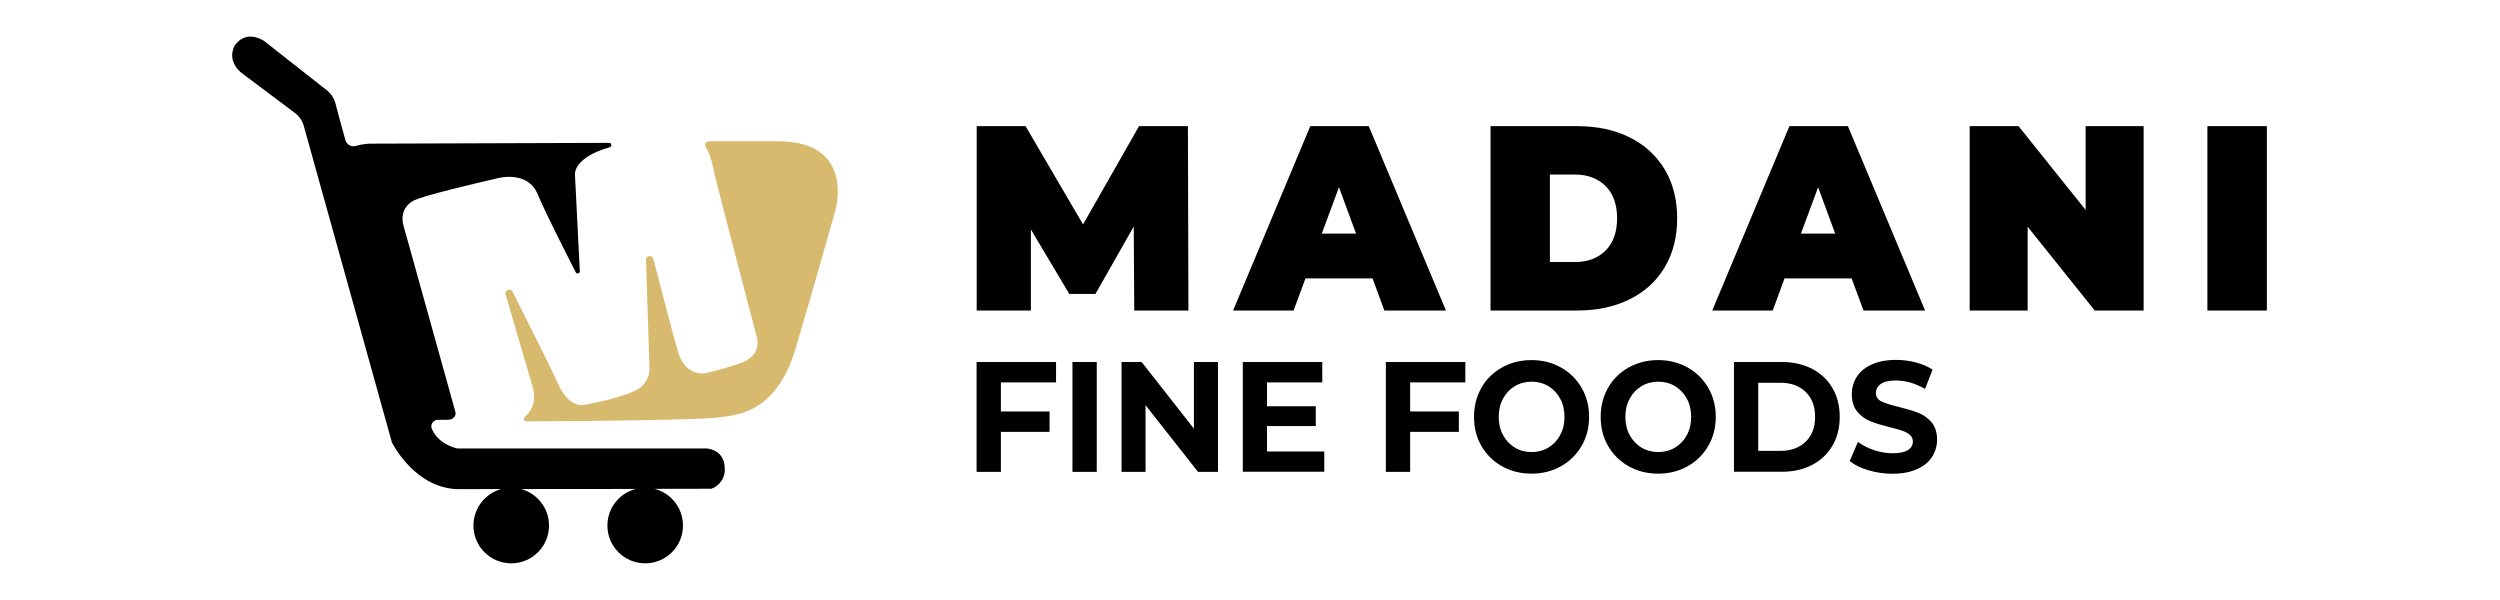 <svg xmlns="http://www.w3.org/2000/svg" width="1042" height="250" viewBox="0 0 1042 250"><title>madani</title><path fill="#000" d="M296.625 203.667c-0.125 0.042-0.208 0.042-0.333 0.042l-23.5 0.042c6.833 1.708 11.875 7.917 11.875 15.292 0 8.708-7.042 15.75-15.75 15.75s-15.75-7.042-15.75-15.75c0-7.333 5.042-13.542 11.833-15.25l-47.792 0.042c6.667 1.833 11.625 7.917 11.625 15.208 0 8.708-7.042 15.75-15.75 15.75s-15.75-7.042-15.75-15.75c0-7.25 4.917-13.375 11.583-15.208l-17.542 0.042c-17.75 0-27.25-18-27.958-19.375-0.042-0.042-0.042-0.125-0.083-0.167l-36.708-131.833c-0.625-2.167-1.917-4.125-3.75-5.458l-21.833-16.375c0 0-6.792-4.542-3.25-11.667 4.708-6.5 10.833-2.75 12.125-2.042l26.208 20.583c1.833 1.417 3.125 3.375 3.708 5.625 0.917 3.5 2.458 9.292 4.125 15.208 0.542 1.958 2.625 3.042 4.542 2.417 2.417-0.792 5.333-0.917 5.333-0.917s67.75-0.25 100.042-0.333c1.083 0 1.292 1.542 0.25 1.833-14.958 4.208-14.5 11.125-14.5 11.125l2.042 40.5c0.042 1-1.292 1.375-1.708 0.458-3.875-7.583-12.542-24.625-15.875-32.542-4.333-10.375-17.167-6.5-17.167-6.5s-24.292 5.5-32.708 8.417c-8.417 2.917-6.167 10.708-6.167 10.708l21.75 78.083c0.458 1.667-0.792 3.333-3.125 3.333h-4.125c-1.917 0-3.292 1.958-2.583 3.708 2.667 6.417 9.833 8.083 10.667 8.25 0.042 0 0.125 0 0.167 0h103.542c0 0 7.75 0.125 7.75 8.542 0.125 5.375-3.917 7.625-5.458 8.208v0z"></path><path fill="#d8ba6e" d="M222.208 161.958c0.458 2.625 1.5 7.417-3.542 11.958-0.667 0.583-0.292 1.708 0.625 1.708 27-0.042 74.375-0.667 80-1.625 5.833-0.958 23.958-0.333 32.375-28.875s16.583-57.708 16.583-57.708 8.333-28.542-24.042-28.542h-28.75c-1.208 0-1.958 1.292-1.333 2.333 1 1.708 2.208 4.292 2.875 7.708 1.292 6.5 18.458 71.667 18.458 71.667s2.583 7.792-7.458 11.042c-10.042 3.25-13.917 3.875-13.917 3.875s-8.417 1.958-11.667-9.417c-2-7.042-6.75-25.292-10.083-38.167-0.458-1.792-3.125-1.417-3.083 0.458l1.458 44.833c0 0 0.708 6.875-6.792 10.042-8.75 3.583-20.417 5.5-20.417 5.5s-6.167 1.625-10.708-8.417c-2.917-6.5-12.667-25.917-19.167-38.792-0.833-1.667-3.333-0.708-2.917 1.083l11.5 39.333z"></path><path fill="#000" d="M472.75 129.417l-0.208-35-15.958 28.083h-10.917l-16-26.875v33.792h-22.583v-76.833h20.375l23.958 40.958 23.333-40.958h20.375l0.208 76.833h-22.583zM577 129.417l-4.917-13.375h-27.958l-4.958 13.375h-25.208l32.167-76.833h24.375l32.167 76.833h-25.667zM558.083 78.042l-7.167 19.333h14.292l-7.125-19.333zM693.833 111.417c-3.458 5.792-8.333 10.25-14.625 13.333-6.25 3.125-13.5 4.667-21.708 4.667h-36.25v-76.833h36.25c8.208 0 15.417 1.542 21.708 4.667s11.125 7.542 14.625 13.333c3.458 5.792 5.208 12.583 5.208 20.417s-1.75 14.625-5.208 20.417v0zM669.208 77.542c-3.208-3.167-7.458-4.792-12.792-4.792h-10.417v36.458h10.417c5.333 0 9.583-1.583 12.792-4.792 3.208-3.167 4.792-7.667 4.792-13.458 0-5.75-1.583-10.208-4.792-13.417v0zM776.708 129.417l-4.958-13.375h-27.958l-4.917 13.375h-25.208l32.167-76.833h24.375l32.167 76.833h-25.667zM757.792 78.042l-7.167 19.333h14.292l-7.125-19.333zM873.083 129.417l-27.958-34.917v34.917h-24.167v-76.833h20.375l27.958 34.917v-34.917h24.167v76.833h-20.375zM920.042 129.417v-76.833h24.792v76.833h-24.792z"></path><path fill="#000" d="M417.167 159.375v12.125h20.292v8.5h-20.292v16.667h-10.125v-45.792h33.125v8.5h-23zM447 196.667v-45.792h10.125v45.792h-10.125zM499.333 196.667l-21.875-27.792v27.792h-10v-45.792h8.375l21.792 27.792v-27.792h10.042v45.792h-8.333zM551.958 188.125v8.5h-33.958v-45.75h33.125v8.5h-23.042v9.958h20.333v8.25h-20.333v10.583h23.875v-0.042zM587.75 159.375v12.125h20.292v8.5h-20.292v16.667h-10.125v-45.792h33.125v8.5h-23zM659.208 185.875c-2.083 3.583-4.958 6.417-8.583 8.458s-7.708 3.083-12.292 3.083c-4.542 0-8.667-1.042-12.292-3.083-3.667-2.042-6.5-4.875-8.583-8.458s-3.083-7.625-3.083-12.125c0-4.5 1.042-8.542 3.083-12.125s4.917-6.417 8.583-8.458c3.667-2.042 7.75-3.083 12.292-3.083s8.625 1.042 12.292 3.083c3.625 2.042 6.5 4.875 8.583 8.458s3.125 7.667 3.125 12.125c0 4.5-1.042 8.542-3.125 12.125v0zM650.292 166.167c-1.208-2.208-2.833-3.958-4.917-5.208s-4.417-1.875-7-1.875c-2.583 0-4.917 0.625-7 1.875s-3.708 2.958-4.917 5.208c-1.208 2.208-1.792 4.75-1.792 7.583s0.583 5.375 1.792 7.583c1.208 2.208 2.833 3.958 4.917 5.208s4.417 1.875 7 1.875c2.583 0 4.917-0.625 7-1.875s3.708-2.958 4.917-5.208 1.792-4.75 1.792-7.583c0-2.833-0.583-5.375-1.792-7.583v0zM712 185.875c-2.083 3.583-4.958 6.417-8.583 8.458s-7.708 3.083-12.292 3.083c-4.542 0-8.667-1.042-12.292-3.083-3.667-2.042-6.5-4.875-8.583-8.458s-3.083-7.625-3.083-12.125c0-4.5 1.042-8.542 3.083-12.125s4.917-6.417 8.583-8.458c3.667-2.042 7.75-3.083 12.292-3.083s8.625 1.042 12.292 3.083c3.625 2.042 6.5 4.875 8.583 8.458s3.125 7.667 3.125 12.125c0 4.5-1.042 8.542-3.125 12.125v0zM703.083 166.167c-1.208-2.208-2.833-3.958-4.917-5.208s-4.417-1.875-7-1.875c-2.583 0-4.917 0.625-7 1.875s-3.708 2.958-4.917 5.208c-1.208 2.208-1.792 4.75-1.792 7.583s0.583 5.375 1.792 7.583c1.208 2.208 2.833 3.958 4.917 5.208s4.417 1.875 7 1.875c2.583 0 4.917-0.625 7-1.875s3.708-2.958 4.917-5.208c1.208-2.208 1.792-4.75 1.792-7.583s-0.583-5.375-1.792-7.583v0zM763.75 185.792c-2.042 3.458-4.875 6.125-8.5 8-3.667 1.917-7.875 2.833-12.625 2.833h-19.917v-45.75h19.917c4.75 0 8.958 0.958 12.625 2.833 3.667 1.917 6.5 4.583 8.5 8 2.042 3.458 3.042 7.458 3.042 12.042s-1 8.583-3.042 12.042v0zM752.625 163.375c-2.625-2.542-6.083-3.833-10.5-3.833h-9.292v28.375h9.292c4.375 0 7.875-1.292 10.5-3.833s3.917-6 3.917-10.375c0-4.333-1.333-7.792-3.917-10.333v0zM790.208 158.583c-2.833 0-4.958 0.5-6.292 1.458-1.375 0.958-2.042 2.208-2.042 3.792s0.792 2.75 2.333 3.5c1.583 0.75 3.958 1.5 7.167 2.25 3.333 0.833 6.083 1.667 8.208 2.5s3.958 2.125 5.5 3.917c1.5 1.792 2.292 4.208 2.292 7.25 0 2.625-0.708 5-2.083 7.167s-3.5 3.875-6.292 5.125c-2.792 1.25-6.208 1.917-10.208 1.917-3.458 0-6.833-0.5-10.042-1.458-3.25-0.958-5.833-2.25-7.792-3.833l3.458-8c1.875 1.458 4.125 2.583 6.708 3.458s5.167 1.292 7.75 1.292c2.875 0 5-0.458 6.375-1.333s2.042-2.083 2.042-3.583c0-1.083-0.417-2-1.208-2.708s-1.875-1.292-3.125-1.75c-1.292-0.417-3-0.917-5.167-1.458-3.333-0.833-6.083-1.667-8.208-2.5s-3.958-2.167-5.458-4c-1.542-1.833-2.292-4.292-2.292-7.333 0-2.667 0.708-5.083 2.083-7.208 1.375-2.167 3.458-3.875 6.208-5.125 2.792-1.25 6.167-1.917 10.167-1.917 2.792 0 5.542 0.375 8.208 1.042 2.667 0.708 5 1.708 7 3l-3.125 8.042c-4.042-2.292-8.125-3.5-12.167-3.5v0z"></path></svg>